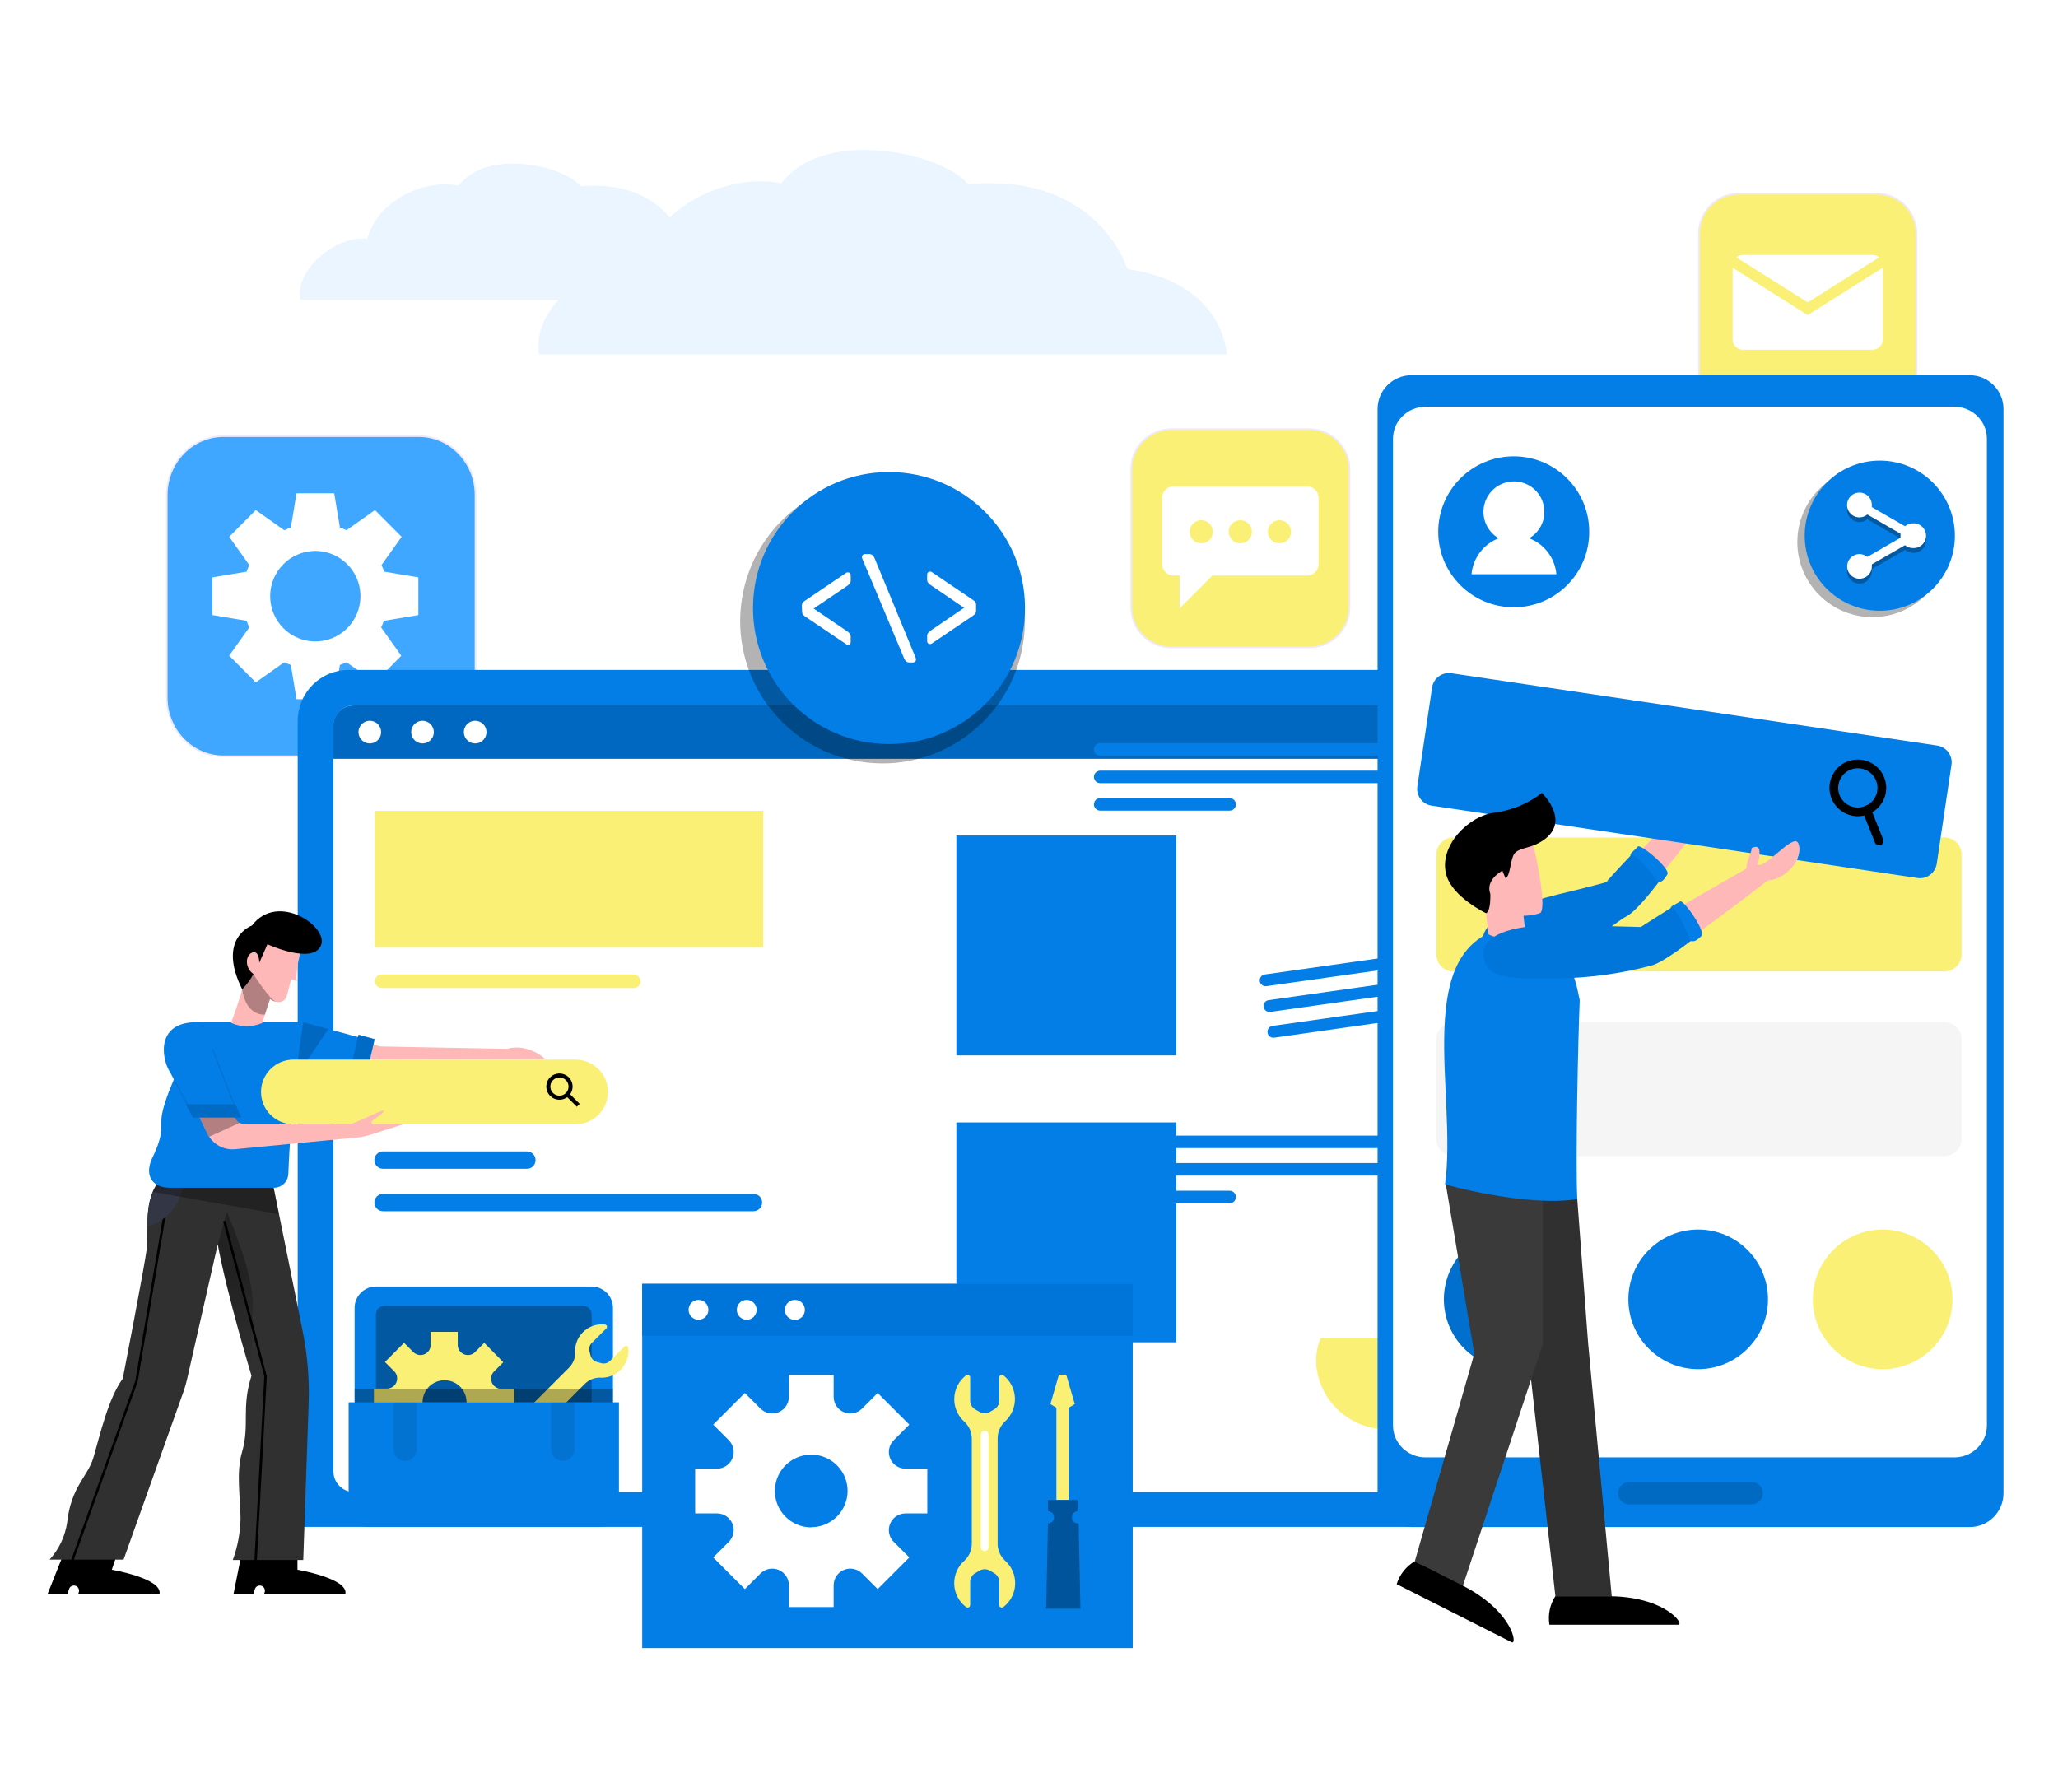 <svg width="302" height="263" viewBox="0 0 302 263" fill="none" xmlns="http://www.w3.org/2000/svg">
<path d="M61.439 64H32.809C28.2 64 24.464 67.874 24.464 72.654V102.344C24.464 107.123 28.2 110.998 32.809 110.998H61.439C66.047 110.998 69.784 107.123 69.784 102.344V72.654C69.784 67.874 66.047 64 61.439 64Z" fill="#3FA7FF"/>
<path d="M61.439 64H32.809C28.2 64 24.464 67.874 24.464 72.654V102.344C24.464 107.123 28.2 110.998 32.809 110.998H61.439C66.047 110.998 69.784 107.123 69.784 102.344V72.654C69.784 67.874 66.047 64 61.439 64Z" stroke="#EEE9FF" stroke-width="0.25" stroke-miterlimit="10"/>
<path d="M61.391 90.267V84.73L56.379 83.893C56.254 83.566 56.129 83.239 55.987 82.921L58.935 78.775L55.026 74.855L50.85 77.811C50.532 77.661 50.206 77.535 49.881 77.418L49.045 72.392H43.516L42.68 77.418C42.351 77.532 42.027 77.663 41.711 77.811L37.535 74.855L33.634 78.775L36.583 82.921C36.432 83.239 36.307 83.566 36.19 83.893L31.178 84.73V90.267L36.19 91.105C36.304 91.435 36.435 91.76 36.583 92.076L33.634 96.222L37.535 100.142L41.711 97.186C42.027 97.334 42.351 97.466 42.68 97.579L43.516 102.605H49.045L49.881 97.579C50.206 97.462 50.532 97.336 50.85 97.186L55.026 100.142L58.885 96.231L55.937 92.085C56.079 91.766 56.204 91.448 56.329 91.113L61.391 90.267ZM46.272 94.137C44.962 94.137 43.681 93.747 42.591 93.017C41.502 92.286 40.653 91.249 40.152 90.034C39.651 88.82 39.52 87.484 39.776 86.195C40.032 84.907 40.664 83.723 41.591 82.795C42.519 81.866 43.7 81.234 44.985 80.979C46.27 80.723 47.603 80.856 48.813 81.36C50.023 81.864 51.057 82.717 51.784 83.81C52.511 84.904 52.898 86.189 52.896 87.503C52.894 89.263 52.195 90.95 50.953 92.194C49.711 93.438 48.028 94.137 46.272 94.137Z" fill="white"/>
<path d="M51.206 98.314H225.658C227.632 98.314 229.527 99.095 230.928 100.487C232.328 101.879 233.121 103.769 233.133 105.744V224.078H43.685V105.744C43.691 104.762 43.89 103.791 44.271 102.886C44.652 101.982 45.208 101.161 45.906 100.471C46.605 99.781 47.432 99.235 48.342 98.865C49.251 98.495 50.224 98.308 51.206 98.314Z" fill="#037EE6"/>
<path d="M227.933 215.931V106.551C227.933 104.873 226.573 103.513 224.895 103.513L51.968 103.513C50.29 103.513 48.93 104.873 48.93 106.551V215.931C48.93 217.608 50.29 218.969 51.968 218.969H224.895C226.573 218.969 227.933 217.608 227.933 215.931Z" fill="white"/>
<path d="M224.884 103.526H51.934C51.535 103.524 51.139 103.602 50.77 103.754C50.4 103.906 50.065 104.13 49.782 104.412C49.5 104.694 49.276 105.03 49.124 105.399C48.972 105.768 48.895 106.164 48.896 106.564V111.365H227.945V106.564C227.946 106.162 227.868 105.765 227.714 105.394C227.561 105.023 227.335 104.687 227.05 104.404C226.765 104.121 226.427 103.898 226.055 103.747C225.683 103.596 225.285 103.521 224.884 103.526Z" fill="#0068C0"/>
<path d="M55.928 107.44C55.928 107.769 55.83 108.09 55.648 108.363C55.465 108.636 55.206 108.849 54.902 108.975C54.599 109.101 54.265 109.133 53.942 109.069C53.62 109.005 53.324 108.847 53.092 108.615C52.859 108.382 52.701 108.086 52.637 107.764C52.573 107.442 52.606 107.108 52.732 106.804C52.857 106.501 53.07 106.241 53.343 106.059C53.617 105.876 53.938 105.779 54.267 105.779C54.485 105.779 54.701 105.822 54.902 105.905C55.104 105.989 55.287 106.111 55.441 106.265C55.595 106.42 55.718 106.603 55.801 106.804C55.885 107.006 55.928 107.222 55.928 107.44Z" fill="white"/>
<path d="M63.665 107.44C63.665 107.769 63.568 108.09 63.385 108.363C63.203 108.636 62.943 108.849 62.639 108.975C62.336 109.101 62.002 109.133 61.68 109.069C61.357 109.005 61.061 108.847 60.829 108.615C60.597 108.382 60.438 108.086 60.374 107.764C60.31 107.442 60.343 107.108 60.469 106.804C60.595 106.501 60.808 106.241 61.081 106.059C61.354 105.876 61.675 105.779 62.004 105.779C62.443 105.782 62.864 105.958 63.175 106.269C63.486 106.58 63.662 107 63.665 107.44Z" fill="white"/>
<path d="M71.391 107.44C71.391 107.769 71.293 108.09 71.111 108.363C70.928 108.636 70.669 108.849 70.365 108.975C70.061 109.101 69.728 109.133 69.405 109.069C69.083 109.005 68.787 108.847 68.555 108.615C68.322 108.382 68.164 108.086 68.1 107.764C68.036 107.442 68.069 107.108 68.195 106.804C68.32 106.501 68.533 106.241 68.806 106.059C69.08 105.876 69.401 105.779 69.729 105.779C69.948 105.779 70.163 105.822 70.365 105.905C70.567 105.989 70.75 106.111 70.904 106.265C71.058 106.42 71.181 106.603 71.264 106.804C71.348 107.006 71.391 107.222 71.391 107.44Z" fill="white"/>
<path d="M110.566 177.749H56.212C55.874 177.749 55.55 177.615 55.311 177.376C55.072 177.137 54.938 176.813 54.938 176.475C54.938 176.137 55.072 175.813 55.311 175.574C55.55 175.335 55.874 175.201 56.212 175.201H110.566C110.904 175.201 111.229 175.335 111.468 175.574C111.707 175.813 111.841 176.137 111.841 176.475C111.841 176.813 111.707 177.137 111.468 177.376C111.229 177.615 110.904 177.749 110.566 177.749Z" fill="#037EE6"/>
<path d="M77.319 171.522H56.212C55.874 171.522 55.55 171.388 55.311 171.149C55.072 170.91 54.938 170.585 54.938 170.248C54.938 169.91 55.072 169.585 55.311 169.346C55.55 169.107 55.874 168.973 56.212 168.973H77.319C77.657 168.973 77.981 169.107 78.22 169.346C78.459 169.585 78.593 169.91 78.593 170.248C78.593 170.585 78.459 170.91 78.22 171.149C77.981 171.388 77.657 171.522 77.319 171.522Z" fill="#037EE6"/>
<path d="M172.612 122.617H140.343V154.886H172.612V122.617Z" fill="#037EE6"/>
<path d="M172.612 164.718H140.343V196.987H172.612V164.718Z" fill="#037EE6"/>
<path d="M16.405 230.362L18.047 225.55H10.313L7 233.886H9.914L10.155 233.133C10.23 232.961 10.367 232.822 10.539 232.746C10.711 232.669 10.905 232.66 11.084 232.719C11.263 232.779 11.412 232.903 11.504 233.067C11.595 233.232 11.622 233.425 11.579 233.608L11.496 233.871H23.416C23.763 231.62 16.405 230.362 16.405 230.362Z" fill="black"/>
<path d="M43.651 230.362V225.55H35.939L34.275 233.886H37.189L37.43 233.133C37.505 232.961 37.642 232.822 37.814 232.746C37.986 232.669 38.181 232.66 38.359 232.719C38.538 232.779 38.688 232.903 38.779 233.067C38.871 233.232 38.897 233.425 38.854 233.608L38.771 233.871H50.691C51.045 231.62 43.651 230.362 43.651 230.362Z" fill="black"/>
<path d="M40.043 173.727L44.419 195.369C45.123 198.865 45.416 202.431 45.292 205.994L44.501 228.932H34.162C34.868 226.999 35.252 224.964 35.299 222.908C35.299 219.843 34.614 216.206 35.51 213.118C36.692 209.074 35.375 206.71 36.903 201.898C36.903 201.898 33.349 190.105 31.956 182.59L27.438 202.463C27.3 203.062 27.129 203.652 26.925 204.232L18.137 228.872H7.279C8.657 227.355 9.554 225.462 9.854 223.435C10.411 218.209 12.866 216.71 13.695 213.954C14.704 210.49 15.871 205.271 18.017 202.312C18.017 202.312 21.263 185.595 21.549 183.177C21.873 180.459 20.871 175.805 23.77 172.831L40.043 173.727Z" fill="#303030"/>
<path d="M32.92 179.194L38.967 201.958L37.498 229.354" stroke="black" stroke-width="0.36" stroke-miterlimit="10"/>
<path d="M24.847 174.14L20.035 202.688L10.63 228.931" stroke="black" stroke-width="0.36" stroke-miterlimit="10"/>
<path opacity="0.3" d="M33.289 177.89L31.956 182.664C33.349 190.195 36.903 201.972 36.903 201.972L37.091 191.543C37.182 186.543 33.289 177.89 33.289 177.89Z" fill="url(#paint0_linear_193_145)"/>
<path d="M23.77 172.891C21.85 174.864 21.647 177.567 21.632 179.955C25.871 178.84 26.835 174.887 27.061 173.057L23.77 172.891Z" fill="#333745"/>
<path opacity="0.3" d="M40.939 178.17L40.043 173.727L23.77 172.891C23.206 173.483 22.752 174.172 22.43 174.924L40.939 178.17Z" fill="black"/>
<path d="M51.407 152.287L55.76 153.567L74.39 153.921C74.39 153.921 77.168 152.919 80.03 155.427L50.661 155.479L51.407 152.287Z" fill="#FFB8B8"/>
<path d="M44.502 150.013L54.788 152.807L53.244 159.411L42.363 157.95L44.502 150.013Z" fill="#037EE6"/>
<path d="M44.502 150.013L43.477 153.793L43.402 158.093L48.191 151.015L44.502 150.013Z" fill="#0068C0"/>
<path d="M52.604 151.843L50.789 159.456L53.282 159.795L54.991 152.491L52.604 151.843Z" fill="#006BC5"/>
<path d="M28.206 150.028H44.502C43.342 157.39 42.61 164.812 42.31 172.258C42.294 172.808 42.064 173.33 41.669 173.713C41.274 174.096 40.744 174.308 40.194 174.306H24.922C22.204 174.306 21.157 172.363 22.385 169.848C24.215 166.083 23.447 165.33 23.77 163.545C24.531 159.419 28.206 153.665 28.206 150.028Z" fill="#037EE6"/>
<path d="M44.11 139.605C44.11 139.605 43.304 142.708 43.553 143.98L42.717 143.702C42.717 143.702 42.257 145.531 42.099 146.126C41.866 147.007 40.796 147.482 39.614 146.586C39.614 146.586 38.861 148.845 38.5 150.117C37.776 150.436 36.994 150.6 36.203 150.6C35.412 150.6 34.63 150.436 33.906 150.117C33.906 150.117 35.224 146.541 35.54 145.185C35.54 145.185 34.373 138.671 36.67 137.497C38.967 136.322 44.11 139.605 44.11 139.605Z" fill="#FFB8B8"/>
<path opacity="0.3" d="M37.189 142.949C37.189 142.949 34.93 141.157 35.54 145.208C36.15 149.26 38.884 148.891 38.884 148.891C39.238 147.769 39.637 146.632 39.637 146.632C39.896 146.818 40.191 146.948 40.503 147.016C39.456 146.601 37.189 142.949 37.189 142.949Z" fill="url(#paint1_linear_193_145)"/>
<path d="M35.54 145.186C31.775 137.655 36.971 135.825 36.971 135.825C40.736 130.87 48.139 135.938 47.129 138.664C46.023 141.676 39.245 138.574 39.245 138.574L38.055 141.277C38.055 141.277 38.055 139.47 37.076 139.771C35.984 140.118 35.879 142.03 37.189 142.942C36.753 143.767 36.198 144.523 35.54 145.186Z" fill="black"/>
<path d="M84.465 164.991H43.048C41.79 164.991 40.583 164.491 39.694 163.601C38.804 162.711 38.304 161.505 38.304 160.247C38.304 158.988 38.804 157.782 39.694 156.892C40.583 156.002 41.79 155.502 43.048 155.502H84.465C85.724 155.502 86.93 156.002 87.82 156.892C88.71 157.782 89.21 158.988 89.21 160.247C89.21 161.505 88.71 162.711 87.82 163.601C86.93 164.491 85.724 164.991 84.465 164.991Z" fill="#FAF076"/>
<path d="M29.026 163.462L30.442 166.391C30.812 167.136 31.4 167.751 32.128 168.155C32.855 168.558 33.688 168.731 34.516 168.65L52.431 166.926C53.122 166.858 53.804 166.714 54.464 166.497L59.193 164.991H54.81C54.746 164.993 54.683 164.973 54.63 164.936C54.578 164.898 54.539 164.845 54.52 164.783C54.501 164.721 54.503 164.655 54.526 164.595C54.548 164.534 54.59 164.483 54.645 164.448C55.398 163.906 56.49 163.146 56.309 163.003C56.128 162.86 53.892 163.989 51.941 164.795C51.609 164.929 51.253 164.998 50.895 164.998H36.037C35.681 165 35.333 164.891 35.041 164.688C34.748 164.484 34.526 164.196 34.403 163.861L32.897 159.697L29.026 163.462Z" fill="#FFB8B8"/>
<path opacity="0.3" d="M34.403 163.854L32.897 159.69L29.034 163.455L30.45 166.384C30.524 166.536 30.61 166.682 30.706 166.821L35.224 164.758C34.852 164.563 34.561 164.243 34.403 163.854Z" fill="url(#paint2_linear_193_145)"/>
<path d="M29.644 150.029L35.043 163.915H28.454C28.454 163.915 25.683 158.644 24.742 156.972C23.8 155.3 22.686 149.57 29.644 150.029Z" fill="#037EE6"/>
<g opacity="0.3">
<path opacity="0.3" d="M34.35 162.349L31.075 153.938L31.24 153.87L34.516 162.282L34.35 162.349Z" fill="black"/>
</g>
<path d="M28.288 164.003H35.405L34.561 162.045H27.257L28.288 164.003Z" fill="#006BC5"/>
<g opacity="0.3">
<path opacity="0.3" d="M27.453 162.197L25.691 158.891L25.849 158.808L27.611 162.114L27.453 162.197Z" fill="black"/>
</g>
<path d="M55.165 188.805H86.82C87.65 188.805 88.445 189.135 89.032 189.722C89.619 190.308 89.949 191.104 89.949 191.934V205.85H52.036V191.877C52.051 191.057 52.388 190.276 52.973 189.701C53.558 189.127 54.345 188.805 55.165 188.805Z" fill="#037EE6"/>
<path opacity="0.3" d="M56.417 191.639H85.568C85.9 191.639 86.219 191.771 86.453 192.005C86.688 192.24 86.82 192.558 86.82 192.89V205.793H55.165V192.89C55.165 192.558 55.297 192.24 55.532 192.005C55.767 191.771 56.085 191.639 56.417 191.639Z" fill="black"/>
<path d="M73.564 207.773H75.476V203.814H73.553C73.259 203.813 72.972 203.726 72.728 203.563C72.484 203.4 72.293 203.168 72.18 202.897C72.067 202.626 72.037 202.327 72.093 202.039C72.149 201.751 72.289 201.485 72.495 201.276L73.86 199.911L71.061 197.066L69.707 198.432C69.499 198.637 69.234 198.777 68.947 198.833C68.66 198.89 68.362 198.86 68.092 198.749C67.821 198.637 67.59 198.448 67.425 198.206C67.261 197.963 67.173 197.678 67.17 197.385V195.451H63.199V197.385C63.196 197.678 63.107 197.963 62.943 198.206C62.779 198.448 62.547 198.637 62.277 198.749C62.006 198.86 61.709 198.89 61.421 198.833C61.134 198.777 60.87 198.637 60.661 198.432L59.296 197.066L56.486 199.877L57.851 201.242C58.057 201.451 58.196 201.715 58.253 202.002C58.309 202.289 58.279 202.587 58.168 202.858C58.056 203.128 57.867 203.36 57.625 203.524C57.382 203.688 57.097 203.777 56.804 203.78H54.87V207.739H56.804C57.097 207.742 57.382 207.831 57.625 207.995C57.867 208.159 58.056 208.391 58.168 208.661C58.279 208.932 58.309 209.229 58.253 209.517C58.196 209.804 58.057 210.068 57.851 210.277L56.486 211.642L59.296 214.452L60.661 213.087C60.87 212.881 61.134 212.742 61.421 212.685C61.709 212.629 62.006 212.658 62.277 212.77C62.547 212.882 62.779 213.071 62.943 213.313C63.107 213.556 63.196 213.841 63.199 214.134V216.068H67.17V214.134C67.173 213.841 67.261 213.556 67.425 213.313C67.59 213.071 67.821 212.882 68.092 212.77C68.362 212.658 68.66 212.629 68.947 212.685C69.234 212.742 69.499 212.881 69.707 213.087L71.061 214.452L73.872 211.642L72.506 210.277C72.311 210.066 72.181 209.804 72.131 209.521C72.082 209.238 72.115 208.947 72.227 208.683C72.338 208.419 72.524 208.192 72.761 208.031C72.999 207.87 73.278 207.78 73.564 207.773ZM65.236 209.014C64.596 209.014 63.971 208.824 63.439 208.468C62.907 208.113 62.493 207.607 62.249 207.016C62.005 206.425 61.941 205.775 62.067 205.148C62.193 204.52 62.502 203.945 62.955 203.493C63.408 203.042 63.984 202.735 64.612 202.611C65.24 202.488 65.89 202.554 66.48 202.8C67.07 203.046 67.574 203.462 67.928 203.995C68.282 204.528 68.469 205.154 68.467 205.794C68.467 206.217 68.383 206.637 68.221 207.028C68.058 207.42 67.82 207.775 67.52 208.075C67.22 208.374 66.863 208.611 66.471 208.772C66.079 208.933 65.659 209.015 65.236 209.014Z" fill="#FAF076"/>
<path d="M76.238 212.677L85.818 203.085C86.116 202.786 86.471 202.552 86.862 202.395C87.254 202.239 87.673 202.164 88.094 202.175C88.64 202.206 89.186 202.121 89.696 201.925C90.206 201.729 90.668 201.426 91.052 201.037C91.476 200.619 91.799 200.109 91.996 199.547C92.193 198.985 92.26 198.386 92.19 197.794C92.18 197.733 92.153 197.677 92.114 197.63C92.074 197.583 92.022 197.547 91.963 197.528C91.905 197.508 91.843 197.504 91.782 197.517C91.722 197.53 91.666 197.559 91.621 197.601L89.505 199.728C89.342 199.885 89.141 199.998 88.922 200.056C88.703 200.114 88.473 200.114 88.253 200.058L87.593 199.876C87.374 199.818 87.174 199.703 87.012 199.543C86.85 199.384 86.733 199.185 86.672 198.966L86.501 198.306C86.448 198.087 86.452 197.857 86.514 197.64C86.576 197.422 86.693 197.225 86.854 197.066L88.981 194.95C89.023 194.904 89.052 194.849 89.065 194.789C89.078 194.728 89.074 194.666 89.055 194.607C89.035 194.549 88.999 194.497 88.953 194.457C88.906 194.417 88.849 194.391 88.788 194.381C88.095 194.296 87.392 194.398 86.752 194.676C86.112 194.954 85.558 195.398 85.147 195.962C84.609 196.686 84.347 197.577 84.407 198.477C84.415 198.901 84.335 199.322 84.172 199.713C84.01 200.105 83.769 200.458 83.463 200.752L73.928 210.287C73.635 210.594 73.281 210.835 72.889 210.996C72.497 211.156 72.076 211.233 71.652 211.221C71.081 211.186 70.508 211.278 69.976 211.49C69.444 211.702 68.965 212.028 68.573 212.447C68.182 212.865 67.888 213.365 67.712 213.91C67.536 214.456 67.483 215.033 67.556 215.601C67.564 215.662 67.589 215.719 67.628 215.767C67.666 215.814 67.717 215.85 67.775 215.87C67.833 215.89 67.895 215.894 67.955 215.88C68.015 215.867 68.07 215.837 68.114 215.795L70.242 213.678C70.402 213.516 70.602 213.4 70.822 213.34C71.041 213.28 71.273 213.279 71.493 213.337L72.153 213.519C72.372 213.576 72.572 213.691 72.732 213.851C72.891 214.011 73.006 214.21 73.063 214.429L73.245 215.089C73.302 215.309 73.301 215.541 73.241 215.76C73.181 215.98 73.065 216.18 72.904 216.341L70.788 218.457C70.746 218.502 70.717 218.558 70.704 218.618C70.691 218.678 70.695 218.741 70.715 218.799C70.734 218.858 70.77 218.909 70.817 218.949C70.864 218.989 70.92 219.016 70.981 219.026C71.548 219.097 72.123 219.042 72.667 218.866C73.21 218.69 73.709 218.397 74.126 218.008C74.544 217.618 74.871 217.142 75.085 216.612C75.298 216.082 75.393 215.512 75.362 214.941C75.339 214.523 75.406 214.105 75.557 213.715C75.708 213.325 75.94 212.971 76.238 212.677Z" fill="#FAF076"/>
<path d="M51.172 205.793H90.825V221.234C90.825 221.991 90.524 222.718 89.989 223.253C89.453 223.789 88.727 224.09 87.969 224.09H54.016C53.259 224.09 52.532 223.789 51.997 223.253C51.461 222.718 51.16 221.991 51.16 221.234V205.793H51.172Z" fill="#037EE6"/>
<g opacity="0.3">
<path opacity="0.3" d="M59.41 214.384C59.189 214.384 58.97 214.34 58.767 214.256C58.563 214.171 58.378 214.047 58.223 213.89C58.067 213.734 57.944 213.548 57.861 213.344C57.778 213.139 57.735 212.921 57.737 212.7V205.793H61.15V212.7C61.151 212.926 61.105 213.15 61.017 213.358C60.929 213.566 60.8 213.754 60.637 213.911C60.475 214.069 60.282 214.191 60.071 214.273C59.86 214.354 59.635 214.392 59.41 214.384Z" fill="black"/>
<path opacity="0.3" d="M82.564 214.384C82.118 214.384 81.689 214.207 81.374 213.891C81.058 213.575 80.88 213.147 80.88 212.7V205.793H84.294V212.7C84.294 212.925 84.249 213.148 84.161 213.355C84.074 213.563 83.946 213.75 83.784 213.907C83.623 214.064 83.432 214.187 83.223 214.269C83.013 214.351 82.789 214.39 82.564 214.384Z" fill="black"/>
</g>
<path opacity="0.3" d="M89.949 203.802H52.036V205.793H89.949V203.802Z" fill="black"/>
<path d="M207.532 110.899H161.45C161.205 110.899 160.971 110.802 160.798 110.629C160.625 110.456 160.528 110.222 160.528 109.977C160.528 109.733 160.625 109.498 160.798 109.326C160.971 109.153 161.205 109.056 161.45 109.056H207.532C207.776 109.056 208.011 109.153 208.184 109.326C208.356 109.498 208.454 109.733 208.454 109.977C208.454 110.222 208.356 110.456 208.184 110.629C208.011 110.802 207.776 110.899 207.532 110.899Z" fill="#037EE6"/>
<path d="M207.532 114.927H161.45C161.205 114.927 160.971 114.83 160.798 114.657C160.625 114.484 160.528 114.25 160.528 114.006C160.531 113.763 160.63 113.532 160.802 113.361C160.975 113.191 161.207 113.095 161.45 113.095H207.532C207.652 113.094 207.772 113.116 207.884 113.161C207.995 113.206 208.097 113.273 208.183 113.358C208.269 113.442 208.337 113.543 208.383 113.655C208.43 113.766 208.454 113.885 208.454 114.006C208.454 114.25 208.356 114.484 208.184 114.657C208.011 114.83 207.776 114.927 207.532 114.927Z" fill="#037EE6"/>
<path d="M180.44 118.966H161.45C161.205 118.966 160.971 118.869 160.798 118.696C160.625 118.523 160.528 118.289 160.528 118.044C160.528 117.8 160.625 117.565 160.798 117.393C160.971 117.22 161.205 117.123 161.45 117.123H180.44C180.685 117.123 180.919 117.22 181.092 117.393C181.265 117.565 181.362 117.8 181.362 118.044C181.362 118.289 181.265 118.523 181.092 118.696C180.919 118.869 180.685 118.966 180.44 118.966Z" fill="#037EE6"/>
<path d="M230.459 117.088C232.162 117.088 233.543 115.707 233.543 114.004C233.543 112.301 232.162 110.921 230.459 110.921C228.756 110.921 227.376 112.301 227.376 114.004C227.376 115.707 228.756 117.088 230.459 117.088Z" fill="#FAF076"/>
<path d="M207.532 168.484H161.45C161.207 168.484 160.975 168.388 160.802 168.218C160.63 168.047 160.531 167.816 160.528 167.573C160.528 167.329 160.625 167.095 160.798 166.922C160.971 166.749 161.205 166.652 161.45 166.652H207.532C207.776 166.652 208.011 166.749 208.184 166.922C208.356 167.095 208.454 167.329 208.454 167.573C208.454 167.694 208.43 167.813 208.383 167.924C208.337 168.036 208.269 168.136 208.183 168.221C208.097 168.306 207.995 168.373 207.884 168.418C207.772 168.463 207.652 168.485 207.532 168.484Z" fill="#037EE6"/>
<path d="M207.532 172.523H161.45C161.205 172.523 160.971 172.426 160.798 172.254C160.625 172.081 160.528 171.846 160.528 171.602C160.531 171.358 160.629 171.126 160.801 170.953C160.974 170.781 161.206 170.683 161.45 170.68H207.532C207.776 170.68 208.011 170.777 208.184 170.95C208.356 171.123 208.454 171.357 208.454 171.602C208.454 171.846 208.356 172.081 208.184 172.254C208.011 172.426 207.776 172.523 207.532 172.523Z" fill="#037EE6"/>
<path d="M180.44 176.585H161.45C161.206 176.583 160.974 176.484 160.801 176.312C160.629 176.14 160.531 175.907 160.528 175.664C160.528 175.419 160.625 175.185 160.798 175.012C160.971 174.839 161.205 174.742 161.45 174.742H180.44C180.685 174.742 180.919 174.839 181.092 175.012C181.265 175.185 181.362 175.419 181.362 175.664C181.362 175.908 181.265 176.143 181.092 176.316C180.919 176.488 180.685 176.585 180.44 176.585Z" fill="#037EE6"/>
<path d="M230.459 174.686C232.162 174.686 233.543 173.306 233.543 171.603C233.543 169.9 232.162 168.519 230.459 168.519C228.756 168.519 227.376 169.9 227.376 171.603C227.376 173.306 228.756 174.686 230.459 174.686Z" fill="#FAF076"/>
<path d="M166.218 188.407H94.239V241.862H166.218V188.407Z" fill="#037EE6"/>
<g opacity="0.3">
<path opacity="0.3" d="M130.171 211.323L132.447 209.047L127.816 204.427L125.54 206.703C125.196 207.048 124.758 207.283 124.28 207.378C123.803 207.474 123.308 207.425 122.858 207.239C122.408 207.052 122.024 206.736 121.754 206.331C121.484 205.926 121.34 205.449 121.341 204.962V201.776H114.787V204.962C114.789 205.449 114.645 205.926 114.375 206.331C114.105 206.736 113.721 207.052 113.271 207.239C112.821 207.425 112.326 207.474 111.849 207.378C111.371 207.283 110.933 207.048 110.589 206.703L108.313 204.427L103.682 209.07L105.958 211.345C106.299 211.69 106.531 212.127 106.624 212.603C106.717 213.078 106.667 213.571 106.481 214.019C106.295 214.466 105.981 214.849 105.578 215.118C105.175 215.387 104.702 215.532 104.217 215.533H101.031V222.098H104.217C104.702 222.099 105.175 222.243 105.578 222.513C105.981 222.782 106.295 223.165 106.481 223.612C106.667 224.06 106.717 224.552 106.624 225.028C106.531 225.503 106.299 225.941 105.958 226.285L103.682 228.561L108.313 233.203L110.589 230.928C110.932 230.583 111.369 230.348 111.846 230.253C112.322 230.157 112.817 230.205 113.266 230.39C113.715 230.575 114.1 230.889 114.37 231.293C114.641 231.696 114.786 232.171 114.787 232.657V235.843H121.341V232.657C121.342 232.171 121.488 231.696 121.758 231.293C122.029 230.889 122.414 230.575 122.863 230.39C123.312 230.205 123.807 230.157 124.283 230.253C124.759 230.348 125.197 230.583 125.54 230.928L127.816 233.203L132.447 228.561L130.171 226.285C129.83 225.941 129.598 225.503 129.505 225.028C129.412 224.552 129.462 224.06 129.648 223.612C129.834 223.165 130.148 222.782 130.551 222.513C130.954 222.243 131.427 222.099 131.912 222.098H135.098V215.533H131.912C131.422 215.536 130.943 215.394 130.535 215.123C130.128 214.852 129.81 214.466 129.623 214.014C129.436 213.562 129.388 213.064 129.486 212.585C129.584 212.105 129.822 211.666 130.171 211.323ZM118.064 224.123C117.009 224.123 115.977 223.81 115.1 223.224C114.222 222.638 113.538 221.804 113.134 220.829C112.73 219.854 112.625 218.781 112.831 217.746C113.036 216.711 113.545 215.76 114.291 215.013C115.037 214.267 115.988 213.759 117.023 213.553C118.058 213.347 119.131 213.453 120.107 213.857C121.082 214.261 121.915 214.945 122.501 215.822C123.088 216.7 123.401 217.731 123.401 218.787C123.402 219.488 123.265 220.183 122.998 220.831C122.73 221.479 122.337 222.068 121.841 222.564C121.345 223.059 120.756 223.452 120.108 223.72C119.46 223.988 118.766 224.125 118.064 224.123Z" fill="url(#paint3_linear_193_145)"/>
<path opacity="0.3" d="M146.499 208.604C146.978 208.171 147.357 207.639 147.608 207.045C147.86 206.45 147.978 205.808 147.955 205.163C147.933 204.518 147.769 203.886 147.476 203.311C147.183 202.736 146.768 202.231 146.26 201.834C146.203 201.792 146.135 201.767 146.064 201.761C145.994 201.755 145.923 201.769 145.859 201.801C145.796 201.832 145.743 201.881 145.705 201.941C145.667 202.001 145.647 202.07 145.646 202.141V205.554C145.648 205.811 145.582 206.063 145.454 206.285C145.326 206.508 145.141 206.691 144.917 206.817L144.246 207.216C144.023 207.339 143.773 207.404 143.518 207.404C143.263 207.404 143.013 207.339 142.79 207.216L142.118 206.817C141.895 206.691 141.71 206.508 141.582 206.285C141.454 206.063 141.388 205.811 141.39 205.554V202.141C141.392 202.07 141.373 202 141.337 201.94C141.301 201.879 141.248 201.83 141.185 201.798C141.122 201.766 141.051 201.752 140.981 201.758C140.911 201.765 140.843 201.791 140.787 201.834C140.271 202.232 139.849 202.74 139.551 203.32C139.253 203.9 139.087 204.539 139.064 205.191C139.041 205.843 139.162 206.492 139.419 207.092C139.675 207.691 140.061 208.227 140.548 208.661C140.896 208.989 141.171 209.386 141.355 209.827C141.539 210.268 141.629 210.743 141.618 211.221V226.456C141.629 226.934 141.539 227.409 141.355 227.85C141.171 228.291 140.896 228.688 140.548 229.016C140.057 229.448 139.668 229.983 139.41 230.583C139.151 231.183 139.028 231.833 139.051 232.486C139.074 233.14 139.241 233.78 139.542 234.36C139.842 234.941 140.267 235.447 140.787 235.843C140.843 235.886 140.909 235.912 140.978 235.918C141.048 235.925 141.117 235.913 141.18 235.882C141.243 235.851 141.295 235.804 141.333 235.745C141.37 235.685 141.39 235.617 141.39 235.548V232.134C141.389 231.878 141.455 231.626 141.583 231.404C141.711 231.182 141.896 230.998 142.118 230.871L142.79 230.484C143.011 230.355 143.262 230.287 143.518 230.287C143.774 230.287 144.025 230.355 144.246 230.484L144.917 230.871C145.14 230.998 145.325 231.182 145.453 231.404C145.58 231.626 145.647 231.878 145.646 232.134V235.548C145.649 235.617 145.671 235.685 145.709 235.744C145.748 235.802 145.801 235.849 145.864 235.879C145.927 235.91 145.997 235.922 146.067 235.916C146.137 235.91 146.204 235.885 146.26 235.843C146.778 235.446 147.202 234.939 147.501 234.359C147.8 233.778 147.967 233.139 147.99 232.486C148.012 231.834 147.891 231.184 147.633 230.584C147.375 229.984 146.988 229.449 146.499 229.016C146.154 228.693 145.879 228.302 145.693 227.867C145.507 227.432 145.413 226.963 145.418 226.49V211.13C145.413 210.657 145.507 210.188 145.693 209.753C145.879 209.318 146.154 208.927 146.499 208.604Z" fill="url(#paint4_linear_193_145)"/>
<path opacity="0.3" d="M157.195 223.566C156.96 223.56 156.737 223.463 156.574 223.295C156.41 223.127 156.318 222.902 156.318 222.667C156.321 222.439 156.408 222.22 156.564 222.054C156.72 221.887 156.933 221.785 157.16 221.768V220.13H155.886V206.59L156.762 206.066L155.511 201.754H154.441L153.189 206.066L154.066 206.59V220.13H152.791V221.768C153.019 221.785 153.231 221.887 153.387 222.054C153.543 222.22 153.631 222.439 153.633 222.667C153.633 222.902 153.542 223.127 153.378 223.295C153.214 223.463 152.992 223.56 152.757 223.566L152.495 236.082H157.525L157.195 223.566Z" fill="url(#paint5_linear_193_145)"/>
</g>
<path d="M166.218 188.407H94.239V196.031H166.218V188.407Z" fill="#0075D9"/>
<path d="M132.89 222.097H136.076V215.532H132.89C132.404 215.534 131.929 215.392 131.524 215.122C131.119 214.853 130.804 214.469 130.619 214.02C130.433 213.571 130.385 213.076 130.482 212.6C130.579 212.123 130.815 211.686 131.161 211.345L133.437 209.069L128.794 204.427L126.519 206.703C126.176 207.049 125.739 207.286 125.261 207.382C124.784 207.478 124.288 207.43 123.838 207.243C123.389 207.056 123.005 206.739 122.736 206.333C122.468 205.926 122.327 205.449 122.331 204.962V201.776H115.766V204.962C115.771 205.449 115.629 205.926 115.361 206.333C115.092 206.739 114.709 207.056 114.259 207.243C113.809 207.43 113.314 207.478 112.836 207.382C112.359 207.286 111.921 207.049 111.579 206.703L109.303 204.427L104.661 209.069L106.937 211.345C107.283 211.687 107.52 212.125 107.616 212.603C107.712 213.08 107.664 213.575 107.477 214.025C107.29 214.475 106.973 214.859 106.566 215.127C106.16 215.396 105.683 215.537 105.196 215.532H102.01V222.097H105.196C105.683 222.093 106.16 222.234 106.566 222.503C106.973 222.771 107.29 223.155 107.477 223.605C107.664 224.054 107.712 224.55 107.616 225.027C107.52 225.505 107.283 225.942 106.937 226.285L104.661 228.56L109.303 233.203L111.579 230.927C111.92 230.581 112.357 230.345 112.834 230.248C113.31 230.152 113.804 230.199 114.254 230.385C114.703 230.57 115.087 230.885 115.356 231.29C115.626 231.695 115.768 232.17 115.766 232.657V235.842H122.331V232.657C122.329 232.17 122.472 231.695 122.741 231.29C123.011 230.885 123.394 230.57 123.844 230.385C124.293 230.199 124.787 230.152 125.264 230.248C125.74 230.345 126.177 230.581 126.519 230.927L128.794 233.203L133.437 228.56L131.161 226.285C130.815 225.943 130.579 225.506 130.482 225.03C130.385 224.554 130.433 224.059 130.619 223.61C130.804 223.161 131.119 222.777 131.524 222.507C131.929 222.238 132.404 222.095 132.89 222.097ZM119.043 224.146C117.988 224.146 116.956 223.833 116.078 223.246C115.201 222.66 114.517 221.826 114.113 220.851C113.709 219.876 113.603 218.803 113.809 217.768C114.015 216.733 114.523 215.782 115.27 215.036C116.016 214.289 116.967 213.781 118.002 213.575C119.037 213.369 120.11 213.475 121.085 213.879C122.06 214.283 122.894 214.967 123.48 215.844C124.067 216.722 124.379 217.754 124.379 218.809C124.373 220.22 123.809 221.572 122.808 222.568C121.808 223.564 120.454 224.123 119.043 224.123V224.146Z" fill="white"/>
<path d="M146.397 226.445V211.13C146.392 210.657 146.486 210.188 146.672 209.753C146.858 209.318 147.132 208.927 147.477 208.604C147.956 208.171 148.335 207.639 148.587 207.045C148.838 206.45 148.957 205.808 148.934 205.163C148.911 204.518 148.748 203.886 148.455 203.311C148.162 202.736 147.747 202.231 147.239 201.834C147.182 201.791 147.115 201.765 147.045 201.758C146.974 201.752 146.903 201.766 146.84 201.798C146.777 201.83 146.725 201.879 146.688 201.94C146.652 202 146.634 202.07 146.635 202.141V205.554C146.634 205.813 146.565 206.067 146.436 206.29C146.306 206.514 146.12 206.7 145.896 206.829L145.236 207.216C145.011 207.339 144.759 207.404 144.502 207.404C144.245 207.404 143.993 207.339 143.768 207.216L143.097 206.829C142.876 206.697 142.693 206.511 142.565 206.287C142.437 206.064 142.37 205.812 142.369 205.554V202.141C142.37 202.07 142.352 202 142.316 201.94C142.279 201.879 142.227 201.83 142.164 201.798C142.101 201.766 142.03 201.752 141.959 201.758C141.889 201.765 141.822 201.791 141.766 201.834C141.246 202.231 140.822 202.738 140.523 203.319C140.224 203.9 140.057 204.54 140.035 205.193C140.014 205.846 140.137 206.496 140.397 207.096C140.657 207.696 141.046 208.23 141.538 208.661C141.886 208.989 142.16 209.386 142.345 209.827C142.529 210.268 142.618 210.743 142.608 211.221V226.456C142.618 226.934 142.529 227.409 142.345 227.85C142.16 228.291 141.886 228.688 141.538 229.016C141.045 229.446 140.653 229.98 140.392 230.58C140.131 231.18 140.007 231.83 140.029 232.484C140.05 233.138 140.218 233.779 140.518 234.36C140.819 234.941 141.245 235.448 141.766 235.843C141.821 235.886 141.887 235.912 141.957 235.918C142.026 235.925 142.096 235.913 142.159 235.882C142.221 235.851 142.274 235.804 142.311 235.745C142.348 235.685 142.368 235.617 142.369 235.548V232.134C142.369 231.878 142.437 231.627 142.565 231.406C142.693 231.184 142.876 231 143.097 230.871L143.768 230.484C143.991 230.355 144.244 230.288 144.502 230.288C144.76 230.288 145.013 230.355 145.236 230.484L145.896 230.871C146.12 230.998 146.306 231.181 146.436 231.403C146.566 231.625 146.635 231.877 146.635 232.134V235.548C146.636 235.617 146.656 235.685 146.693 235.745C146.73 235.804 146.783 235.851 146.846 235.882C146.908 235.913 146.978 235.925 147.048 235.918C147.117 235.912 147.183 235.886 147.239 235.843C147.757 235.446 148.18 234.939 148.479 234.359C148.778 233.778 148.945 233.139 148.968 232.486C148.991 231.834 148.869 231.184 148.611 230.584C148.354 229.984 147.966 229.449 147.477 229.016C147.126 228.688 146.849 228.289 146.662 227.846C146.476 227.403 146.385 226.926 146.397 226.445Z" fill="#FAF076"/>
<path d="M156.466 201.753H155.385L154.145 206.054L155.021 206.589V220.129H156.83V206.589L157.718 206.054L156.466 201.753Z" fill="#FAF076"/>
<path d="M157.297 222.667C157.299 222.439 157.387 222.22 157.543 222.054C157.699 221.887 157.911 221.785 158.139 221.768V220.13H153.781V221.768C154.019 221.768 154.248 221.863 154.417 222.032C154.585 222.2 154.68 222.429 154.68 222.667C154.68 222.906 154.585 223.134 154.417 223.303C154.248 223.471 154.019 223.566 153.781 223.566L153.519 236.082H158.549L158.287 223.566C158.161 223.579 158.035 223.565 157.915 223.526C157.795 223.486 157.685 223.422 157.591 223.337C157.498 223.253 157.424 223.149 157.373 223.034C157.322 222.918 157.296 222.793 157.297 222.667Z" fill="#00549B"/>
<path d="M144.496 227.618C144.345 227.618 144.201 227.558 144.094 227.451C143.987 227.345 143.927 227.2 143.927 227.049V210.539C143.927 210.388 143.987 210.244 144.094 210.137C144.201 210.03 144.345 209.97 144.496 209.97C144.647 209.97 144.792 210.03 144.898 210.137C145.005 210.244 145.065 210.388 145.065 210.539V227.049C145.065 227.2 145.005 227.345 144.898 227.451C144.792 227.558 144.647 227.618 144.496 227.618Z" fill="white"/>
<path d="M102.499 193.675C103.304 193.675 103.956 193.023 103.956 192.219C103.956 191.414 103.304 190.762 102.499 190.762C101.695 190.762 101.043 191.414 101.043 192.219C101.043 193.023 101.695 193.675 102.499 193.675Z" fill="white"/>
<path d="M109.576 193.675C110.381 193.675 111.033 193.023 111.033 192.219C111.033 191.414 110.381 190.762 109.576 190.762C108.772 190.762 108.12 191.414 108.12 192.219C108.12 193.023 108.772 193.675 109.576 193.675Z" fill="white"/>
<path d="M118.11 192.219C118.112 192.509 118.028 192.794 117.868 193.037C117.708 193.28 117.48 193.47 117.212 193.583C116.944 193.696 116.648 193.726 116.363 193.671C116.077 193.616 115.815 193.477 115.608 193.272C115.402 193.067 115.261 192.806 115.203 192.521C115.146 192.236 115.174 191.94 115.285 191.671C115.396 191.402 115.584 191.172 115.826 191.01C116.067 190.849 116.351 190.762 116.642 190.762C116.834 190.761 117.025 190.797 117.203 190.87C117.381 190.942 117.543 191.049 117.679 191.185C117.816 191.32 117.924 191.481 117.998 191.659C118.072 191.836 118.11 192.026 118.11 192.219Z" fill="white"/>
<path d="M193.161 200.478C193.432 202.992 194.61 205.32 196.474 207.027C198.338 208.734 200.761 209.703 203.288 209.752C204.475 209.776 205.653 209.546 206.743 209.077C207.833 208.607 208.81 207.91 209.608 207.031C210.406 206.152 211.006 205.113 211.368 203.982C211.731 202.852 211.846 201.657 211.708 200.478C211.568 199.018 211.106 197.608 210.354 196.348H193.81C193.262 197.652 193.04 199.069 193.161 200.478Z" fill="#FAF076"/>
<path opacity="0.3" d="M150.131 94.467C151.968 83.077 144.223 72.354 132.833 70.517C121.442 68.681 110.72 76.425 108.883 87.816C107.046 99.206 114.791 109.929 126.181 111.766C137.572 113.602 148.295 105.857 150.131 94.467Z" fill="black"/>
<path d="M130.455 109.192C141.478 109.192 150.413 100.257 150.413 89.234C150.413 78.212 141.478 69.277 130.455 69.277C119.433 69.277 110.498 78.212 110.498 89.234C110.498 100.257 119.433 109.192 130.455 109.192Z" fill="#037EE6"/>
<path d="M117.666 88.869C117.663 88.714 117.711 88.562 117.803 88.437C117.913 88.302 118.048 88.19 118.201 88.107L124.254 84.011H124.368H124.459C124.51 84.009 124.56 84.018 124.607 84.037C124.654 84.056 124.697 84.085 124.732 84.121C124.768 84.158 124.795 84.201 124.813 84.249C124.83 84.296 124.838 84.347 124.835 84.398V85.217C124.839 85.306 124.824 85.395 124.79 85.477C124.757 85.56 124.706 85.634 124.641 85.695C124.529 85.824 124.399 85.935 124.254 86.025L119.407 89.313L124.254 92.602C124.399 92.692 124.529 92.803 124.641 92.931C124.704 92.994 124.754 93.068 124.787 93.15C124.821 93.233 124.837 93.321 124.835 93.409V94.229C124.837 94.333 124.8 94.434 124.732 94.513C124.657 94.58 124.56 94.616 124.459 94.615H124.402C124.365 94.626 124.326 94.626 124.288 94.615L118.235 90.531C118.084 90.44 117.949 90.325 117.837 90.189C117.743 90.065 117.695 89.912 117.7 89.757L117.666 88.869Z" fill="white"/>
<path d="M134.415 96.653C134.429 96.71 134.429 96.768 134.415 96.824C134.412 96.932 134.367 97.034 134.29 97.109C134.253 97.147 134.209 97.176 134.16 97.196C134.111 97.215 134.058 97.225 134.006 97.222H133.505C133.404 97.231 133.303 97.219 133.208 97.188C133.112 97.157 133.023 97.106 132.947 97.04C132.844 96.934 132.759 96.811 132.697 96.676L126.496 81.885C126.482 81.828 126.482 81.77 126.496 81.714C126.499 81.606 126.544 81.504 126.621 81.429C126.658 81.391 126.702 81.362 126.751 81.342C126.8 81.323 126.853 81.313 126.905 81.316H127.509C127.702 81.301 127.894 81.362 128.043 81.486C128.161 81.59 128.254 81.718 128.316 81.862L134.415 96.653Z" fill="white"/>
<path d="M143.233 89.643C143.238 89.799 143.19 89.951 143.097 90.076C142.979 90.206 142.845 90.321 142.698 90.417L136.645 94.502C136.604 94.513 136.561 94.513 136.52 94.502H136.44C136.39 94.504 136.34 94.497 136.293 94.479C136.246 94.462 136.203 94.434 136.167 94.4C136.129 94.363 136.1 94.318 136.08 94.269C136.06 94.22 136.051 94.168 136.054 94.115V93.296C136.054 93.118 136.124 92.946 136.247 92.818C136.363 92.689 136.497 92.578 136.645 92.488L141.481 89.2L136.645 85.911C136.497 85.822 136.363 85.71 136.247 85.581C136.184 85.519 136.134 85.445 136.101 85.362C136.067 85.28 136.051 85.192 136.054 85.103V84.284C136.054 84.181 136.094 84.083 136.167 84.011C136.239 83.938 136.338 83.897 136.44 83.897H136.52C136.562 83.891 136.604 83.891 136.645 83.897L142.698 87.993C142.847 88.083 142.981 88.194 143.097 88.323C143.189 88.449 143.237 88.601 143.233 88.756V89.643Z" fill="white"/>
<path d="M229.083 138.604L185.845 144.725C185.732 144.741 185.617 144.735 185.507 144.706C185.397 144.678 185.293 144.628 185.202 144.559C185.111 144.49 185.035 144.404 184.977 144.306C184.919 144.207 184.882 144.099 184.867 143.986C184.85 143.873 184.857 143.758 184.885 143.647C184.914 143.537 184.964 143.433 185.033 143.343C185.102 143.252 185.188 143.175 185.286 143.118C185.384 143.06 185.493 143.022 185.606 143.007L228.787 136.886C228.9 136.87 229.014 136.876 229.125 136.905C229.235 136.933 229.339 136.983 229.43 137.052C229.521 137.121 229.597 137.207 229.655 137.305C229.712 137.403 229.75 137.512 229.765 137.625C229.796 137.844 229.743 138.067 229.616 138.249C229.49 138.43 229.299 138.557 229.083 138.604Z" fill="#037EE6"/>
<path d="M229.583 142.382L186.403 148.504C186.174 148.53 185.944 148.466 185.761 148.326C185.579 148.186 185.458 147.981 185.424 147.753C185.408 147.64 185.414 147.525 185.443 147.415C185.471 147.304 185.522 147.201 185.59 147.11C185.659 147.019 185.745 146.942 185.843 146.885C185.942 146.827 186.051 146.79 186.164 146.774L229.401 140.653C229.628 140.627 229.856 140.689 230.039 140.826C230.221 140.964 230.343 141.167 230.38 141.393C230.395 141.51 230.387 141.63 230.355 141.745C230.323 141.859 230.268 141.966 230.194 142.058C230.119 142.151 230.027 142.228 229.922 142.283C229.817 142.339 229.702 142.373 229.583 142.382Z" fill="#037EE6"/>
<path d="M204.733 149.756L186.983 152.282C186.87 152.298 186.755 152.292 186.645 152.263C186.534 152.235 186.431 152.184 186.34 152.116C186.249 152.047 186.172 151.961 186.115 151.863C186.057 151.764 186.02 151.655 186.004 151.542C185.972 151.313 186.031 151.08 186.17 150.895C186.308 150.709 186.515 150.586 186.744 150.553L204.54 148.038C204.652 148.022 204.767 148.028 204.878 148.057C204.988 148.085 205.092 148.135 205.183 148.204C205.274 148.273 205.35 148.359 205.408 148.457C205.465 148.556 205.503 148.665 205.518 148.778C205.534 148.894 205.526 149.012 205.495 149.125C205.463 149.238 205.409 149.344 205.336 149.435C205.262 149.527 205.171 149.603 205.067 149.658C204.964 149.713 204.85 149.746 204.733 149.756Z" fill="#037EE6"/>
<path d="M83.251 158.304C83.48 158.533 83.635 158.824 83.698 159.14C83.761 159.457 83.729 159.785 83.606 160.084C83.482 160.382 83.273 160.637 83.004 160.817C82.736 160.996 82.42 161.092 82.097 161.092C81.774 161.092 81.458 160.996 81.19 160.817C80.921 160.637 80.712 160.382 80.588 160.084C80.465 159.785 80.433 159.457 80.496 159.14C80.558 158.824 80.714 158.533 80.942 158.304C81.25 158 81.665 157.829 82.097 157.829C82.529 157.829 82.944 158 83.251 158.304Z" stroke="black" stroke-width="0.594" stroke-miterlimit="10"/>
<path d="M83.252 160.605L84.856 162.209" stroke="black" stroke-width="0.594" stroke-miterlimit="10"/>
<path d="M192.135 62.981H171.901C168.643 62.981 166.002 65.622 166.002 68.88V89.114C166.002 92.372 168.643 95.013 171.901 95.013H192.135C195.393 95.013 198.034 92.372 198.034 89.114V68.88C198.034 65.622 195.393 62.981 192.135 62.981Z" fill="#FAF076"/>
<path d="M192.135 62.981H171.901C168.643 62.981 166.002 65.622 166.002 68.88V89.114C166.002 92.372 168.643 95.013 171.901 95.013H192.135C195.393 95.013 198.034 92.372 198.034 89.114V68.88C198.034 65.622 195.393 62.981 192.135 62.981Z" stroke="#EEE9FF" stroke-width="0.25" stroke-miterlimit="10"/>
<path d="M191.822 71.382H172.203C171.758 71.382 171.332 71.559 171.017 71.873C170.703 72.188 170.527 72.614 170.527 73.058V82.79C170.527 83.234 170.703 83.66 171.017 83.975C171.332 84.289 171.758 84.466 172.203 84.466H173.107V89.281L177.923 84.466H191.822C192.266 84.466 192.692 84.289 193.007 83.975C193.321 83.66 193.498 83.234 193.498 82.79V73.058C193.498 72.614 193.321 72.188 193.007 71.873C192.692 71.559 192.266 71.382 191.822 71.382ZM176.269 79.74C175.934 79.737 175.607 79.636 175.329 79.448C175.051 79.26 174.835 78.994 174.708 78.683C174.581 78.373 174.549 78.032 174.616 77.703C174.683 77.374 174.846 77.073 175.084 76.837C175.322 76.6 175.624 76.439 175.953 76.375C176.282 76.31 176.623 76.344 176.933 76.473C177.243 76.602 177.507 76.82 177.693 77.099C177.879 77.378 177.979 77.706 177.979 78.041C177.979 78.265 177.934 78.487 177.848 78.694C177.762 78.9 177.636 79.088 177.477 79.246C177.319 79.404 177.13 79.529 176.923 79.613C176.715 79.698 176.493 79.741 176.269 79.74ZM182.012 79.74C181.676 79.74 181.348 79.64 181.069 79.453C180.789 79.267 180.572 79.001 180.443 78.691C180.315 78.381 180.281 78.039 180.346 77.71C180.412 77.38 180.574 77.078 180.811 76.84C181.049 76.603 181.351 76.441 181.681 76.376C182.01 76.31 182.352 76.344 182.662 76.472C182.972 76.601 183.238 76.819 183.424 77.098C183.611 77.377 183.71 77.705 183.71 78.041C183.71 78.264 183.666 78.485 183.581 78.691C183.496 78.897 183.371 79.084 183.213 79.242C183.055 79.4 182.868 79.525 182.662 79.61C182.456 79.695 182.235 79.74 182.012 79.74ZM187.755 79.74C187.419 79.74 187.091 79.64 186.811 79.453C186.532 79.267 186.314 79.001 186.186 78.691C186.057 78.381 186.024 78.039 186.089 77.71C186.155 77.38 186.316 77.078 186.554 76.84C186.791 76.603 187.094 76.441 187.424 76.376C187.753 76.31 188.094 76.344 188.405 76.472C188.715 76.601 188.98 76.819 189.167 77.098C189.353 77.377 189.453 77.705 189.453 78.041C189.45 78.491 189.27 78.921 188.952 79.239C188.635 79.557 188.204 79.737 187.755 79.74Z" fill="white"/>
<g filter="url(#filter0_d_193_145)">
<path d="M79.11 51H180C180 51 179.705 40.492 165.425 38.487C165.425 38.487 161.216 24.259 142.096 26.042C138.308 21.438 120.956 17.553 114.685 25.89C106.661 24.314 96.322 29.347 94.134 37.685C88.439 36.496 77.805 43.547 79.11 51Z" fill="#EAF5FF"/>
</g>
<g filter="url(#filter1_d_193_145)">
<path d="M44.072 43H110C110 43 109.804 35.965 100.474 34.671C100.474 34.671 97.672 25.203 85.231 26.342C82.752 23.289 71.418 20.715 67.314 26.244C62.074 25.203 55.322 28.551 53.893 34.094C50.166 33.335 43.218 38.034 44.072 43Z" fill="#EAF5FF"/>
</g>
<path d="M275.364 28.411H255.186C251.941 28.411 249.309 31.042 249.309 34.288V54.465C249.309 57.711 251.941 60.342 255.186 60.342H275.364C278.61 60.342 281.241 57.711 281.241 54.465V34.288C281.241 31.042 278.61 28.411 275.364 28.411Z" fill="#FAF076"/>
<path d="M275.364 28.411H255.186C251.941 28.411 249.309 31.042 249.309 34.288V54.465C249.309 57.711 251.941 60.342 255.186 60.342H275.364C278.61 60.342 281.241 57.711 281.241 54.465V34.288C281.241 31.042 278.61 28.411 275.364 28.411Z" stroke="#EEE9FF" stroke-width="0.25" stroke-miterlimit="10"/>
<path d="M275.755 37.762C275.489 37.538 275.153 37.416 274.806 37.416H255.745C255.398 37.416 255.061 37.538 254.795 37.762L265.275 44.376L275.755 37.762Z" fill="white"/>
<path d="M266.113 45.706L265.275 46.242L264.437 45.706L254.248 39.281V49.828C254.248 50.225 254.406 50.606 254.686 50.887C254.967 51.168 255.348 51.325 255.745 51.325H274.806C275.203 51.325 275.583 51.168 275.864 50.887C276.145 50.606 276.303 50.225 276.303 49.828V39.281L266.113 45.706Z" fill="white"/>
<path d="M289.039 55.068H207.11C204.371 55.068 202.15 57.289 202.15 60.029V219.139C202.15 221.879 204.371 224.1 207.11 224.1H289.039C291.779 224.1 294 221.879 294 219.139V60.029C294 57.289 291.779 55.068 289.039 55.068Z" fill="#037EE6"/>
<path d="M286.775 59.693H209.205C206.56 59.693 204.416 61.789 204.416 64.373V209.196C204.416 211.781 206.56 213.876 209.205 213.876H286.775C289.419 213.876 291.563 211.781 291.563 209.196V64.373C291.563 61.789 289.419 59.693 286.775 59.693Z" fill="white"/>
<path d="M257.074 220.771H239.064C238.851 220.771 238.641 220.729 238.444 220.648C238.248 220.566 238.069 220.447 237.919 220.297C237.768 220.146 237.649 219.968 237.567 219.771C237.486 219.575 237.444 219.364 237.444 219.151C237.44 218.936 237.478 218.721 237.558 218.521C237.637 218.32 237.756 218.138 237.907 217.984C238.057 217.83 238.238 217.707 238.436 217.624C238.635 217.54 238.849 217.498 239.064 217.498H257.074C257.288 217.498 257.5 217.54 257.697 217.622C257.894 217.704 258.073 217.824 258.224 217.976C258.375 218.128 258.494 218.308 258.574 218.505C258.655 218.703 258.696 218.915 258.695 219.129C258.697 219.343 258.658 219.556 258.578 219.756C258.498 219.955 258.379 220.136 258.228 220.289C258.077 220.442 257.898 220.563 257.7 220.646C257.502 220.729 257.289 220.771 257.074 220.771Z" fill="#0069C1"/>
<path d="M285.352 122.909H213.278C211.901 122.909 210.786 124.024 210.786 125.4V140.07C210.786 141.446 211.901 142.561 213.278 142.561H285.352C286.728 142.561 287.844 141.446 287.844 140.07V125.4C287.844 124.024 286.728 122.909 285.352 122.909Z" fill="#FAF076"/>
<path d="M285.352 150.003H213.278C211.901 150.003 210.786 151.118 210.786 152.494V167.164C210.786 168.54 211.901 169.656 213.278 169.656H285.352C286.728 169.656 287.844 168.54 287.844 167.164V152.494C287.844 151.118 286.728 150.003 285.352 150.003Z" fill="#F5F5F5"/>
<path d="M222.126 200.928C227.785 200.928 232.372 196.341 232.372 190.683C232.372 185.024 227.785 180.438 222.126 180.438C216.468 180.438 211.881 185.024 211.881 190.683C211.881 196.341 216.468 200.928 222.126 200.928Z" fill="#006FCD"/>
<path d="M249.198 200.928C254.856 200.928 259.443 196.341 259.443 190.683C259.443 185.024 254.856 180.438 249.198 180.438C243.539 180.438 238.952 185.024 238.952 190.683C238.952 196.341 243.539 200.928 249.198 200.928Z" fill="#037EE6"/>
<path d="M276.269 200.928C281.927 200.928 286.514 196.341 286.514 190.683C286.514 185.024 281.927 180.438 276.269 180.438C270.611 180.438 266.024 185.024 266.024 190.683C266.024 196.341 270.611 200.928 276.269 200.928Z" fill="#FAF076"/>
<path d="M251.935 117.88C254.572 117.042 256.248 113.311 254.818 111.478C253.7 110.127 250.974 116.752 249.812 116.026C249.916 115.6 249.916 115.155 249.812 114.73C249.678 113.903 249.388 113.143 248.46 113.959C248.628 115.076 248.181 115.657 248.46 117.087L235.936 129.589C231.052 130.833 226.241 132.343 221.523 134.114C218.283 135.287 217.467 139.287 220.987 139.857C226.573 140.382 236.405 135.299 238.338 134.271C240.271 133.243 251.98 117.847 251.98 117.847" fill="#FFB8B8"/>
<path d="M254.818 111.479C254.884 112.589 254.595 113.691 253.992 114.625C253.389 115.559 252.504 116.277 251.466 116.674C251.466 116.674 239.746 132.115 237.813 133.098C235.88 134.081 226.014 139.176 220.473 138.684C219.801 138.608 219.177 138.3 218.708 137.813C218.775 138.368 219.036 138.882 219.445 139.264C219.853 139.646 220.383 139.872 220.942 139.902C226.528 140.427 236.36 135.344 238.293 134.316C240.226 133.288 251.935 117.892 251.935 117.892C254.572 117.043 256.248 113.311 254.818 111.479Z" fill="#FFB8B8"/>
<path d="M217.635 138.249C217.289 136.551 219.076 133.568 228.517 131.289C237.958 129.009 235.779 129.345 235.779 129.345C235.779 129.345 239.578 125.155 240.103 124.764C240.628 124.373 244.762 126.998 244.025 128.63C243.198 129.747 240.271 133.668 238.628 134.506C236.986 135.344 234.919 137.858 229.456 139.188C223.992 140.517 218.596 142.808 217.635 138.249Z" fill="#0076DA"/>
<path d="M239.522 125.043C239.522 125.043 240.192 124.429 240.338 124.239C240.706 123.758 245.276 127.591 244.662 128.339C244.662 128.339 244.192 129.199 243.779 129.356L243.365 129.501C243.365 129.501 240.014 124.853 239.276 125.568C239.187 125.479 239.321 125.222 239.522 125.043Z" fill="#037EE6"/>
<path d="M284.27 109.413L212.982 98.797C211.621 98.594 210.353 99.533 210.15 100.894L207.99 115.404C207.787 116.765 208.726 118.032 210.087 118.235L281.376 128.851C282.737 129.054 284.004 128.115 284.207 126.754L286.368 112.244C286.57 110.883 285.631 109.615 284.27 109.413Z" fill="#037EE6"/>
<path d="M231.455 175.979L233.042 197.073L236.517 234.301H228.249L220.752 167.544L231.455 175.979Z" fill="#303030"/>
<path d="M212.104 173.432L216.35 198.649L207.613 229.128L214.585 232.982L226.394 197.252V169.432L212.104 173.432Z" fill="#3A3A3A"/>
<path d="M221.3 136.037C206.876 138.807 213.914 160.527 212.049 173.811C212.049 173.811 223.802 177.163 231.456 175.979C231.176 169.845 231.59 152.181 231.813 146.762C230.841 142.036 230.383 139.69 221.3 136.037Z" fill="#037EE6"/>
<path d="M223.087 130.16L217.691 130.775L218.406 137.098C219.445 137.735 224.059 138.718 223.802 136.484L223.087 130.16Z" fill="#FFB8B8"/>
<path d="M218.696 131.187C218.92 131.854 219.285 132.464 219.767 132.975C220.25 133.486 220.837 133.887 221.49 134.148C222.963 134.519 224.51 134.472 225.959 134.014C227.076 133.59 225.422 125.635 225.087 124.406C224.752 123.177 221.624 121.49 217.076 122.395C212.529 123.3 213.244 129.366 214.842 130.417C216.013 131.074 217.362 131.343 218.696 131.187Z" fill="#FFB8B8"/>
<path d="M259.398 129.165C262.158 129.042 264.75 125.88 263.867 123.735C263.186 122.16 258.784 127.836 257.857 126.83C258.063 126.441 258.174 126.008 258.18 125.567C258.259 124.741 258.18 123.925 257.063 124.45C256.929 125.567 256.359 126.026 256.27 127.478L240.919 136.282C234.772 136.023 228.616 136.138 222.484 136.628C219.054 136.919 217.233 140.561 220.473 142.036C225.69 143.98 239.846 141.913 241.969 141.466C244.092 141.019 259.409 129.176 259.409 129.176" fill="#FFB8B8"/>
<path d="M263.845 123.736C263.616 124.826 263.047 125.814 262.22 126.559C261.392 127.304 260.35 127.767 259.242 127.881C259.242 127.881 243.913 139.746 241.79 140.171C239.667 140.595 225.523 142.696 220.305 140.752C219.679 140.497 219.159 140.035 218.83 139.445C218.752 140.006 218.875 140.576 219.177 141.055C219.48 141.534 219.943 141.89 220.484 142.059C225.702 144.003 239.857 141.936 241.98 141.489C244.103 141.042 259.421 129.199 259.421 129.199C262.158 129.043 264.75 125.881 263.845 123.736Z" fill="#FFB8B8"/>
<path d="M225.813 123.713C224.339 124.507 222.819 124.451 222.216 125.3C221.612 126.149 221.657 128.507 220.931 128.898L220.462 127.78C220.462 127.78 217.914 129.099 218.696 131.188C218.696 131.188 218.797 133.758 218.071 134.015C218.071 134.015 213.188 131.691 212.25 128.428C211.021 124.149 215.601 119.635 219.411 119.244C221.91 118.909 224.274 117.914 226.26 116.362C226.26 116.362 231.02 120.887 225.813 123.713Z" fill="black"/>
<path d="M217.691 139.646C217.791 137.914 220.294 135.489 229.981 135.758L240.785 136.037C240.785 136.037 245.544 132.976 246.148 132.685C246.751 132.395 250.069 136.093 248.941 137.445C247.823 138.305 243.991 141.333 242.237 141.724C237.859 142.878 233.357 143.501 228.83 143.578C223.232 143.489 217.434 144.305 217.691 139.646Z" fill="#0076DA"/>
<path d="M245.544 132.852C245.544 132.852 246.36 132.439 246.55 132.294C247.03 131.925 250.438 136.841 249.656 137.377C249.656 137.377 248.974 138.092 248.539 138.126H248.103C248.103 138.126 246.014 132.752 245.187 133.266C245.109 133.187 245.31 132.975 245.544 132.852Z" fill="#037EE6"/>
<path d="M228.227 234.256C227.434 235.495 227.127 236.984 227.366 238.435H246.27C247.231 238.435 244.494 234.435 236.494 234.256H228.227Z" fill="black"/>
<path d="M207.602 229.127C206.335 229.878 205.392 231.072 204.954 232.479L221.825 241.004C222.685 241.439 222.037 236.635 214.987 232.87L207.602 229.127Z" fill="black"/>
<path d="M222.137 66.967H222.126C216.011 66.967 211.054 71.924 211.054 78.039V78.051C211.054 84.165 216.011 89.123 222.126 89.123H222.137C228.252 89.123 233.21 84.165 233.21 78.051V78.039C233.21 71.924 228.252 66.967 222.137 66.967Z" fill="#037EE6"/>
<path d="M215.937 84.273H228.394C228.288 83.107 227.857 81.993 227.15 81.059C226.443 80.125 225.488 79.408 224.394 78.989C225.246 78.497 225.912 77.738 226.289 76.829C226.665 75.92 226.731 74.912 226.477 73.962C226.222 73.011 225.661 72.172 224.881 71.573C224.1 70.974 223.144 70.649 222.16 70.649C221.176 70.649 220.22 70.974 219.439 71.573C218.659 72.172 218.098 73.011 217.843 73.962C217.589 74.912 217.655 75.92 218.031 76.829C218.408 77.738 219.073 78.497 219.925 78.989C218.834 79.41 217.881 80.127 217.176 81.061C216.471 81.996 216.042 83.108 215.937 84.273Z" fill="white"/>
<path opacity="0.3" d="M282.559 87.342C286.862 83.039 286.862 76.062 282.559 71.76C278.256 67.457 271.28 67.457 266.977 71.76C262.674 76.063 262.674 83.039 266.977 87.342C271.28 91.645 278.256 91.645 282.559 87.342Z" fill="black"/>
<path d="M275.849 89.632C281.934 89.632 286.867 84.699 286.867 78.614C286.867 72.529 281.934 67.596 275.849 67.596C269.764 67.596 264.83 72.529 264.83 78.614C264.83 84.699 269.764 89.632 275.849 89.632Z" fill="#037EE6"/>
<path opacity="0.3" d="M280.697 77.501C280.276 77.502 279.869 77.652 279.547 77.924L274.683 75.117C274.691 75.016 274.691 74.914 274.683 74.813C274.685 74.453 274.579 74.1 274.38 73.8C274.181 73.5 273.898 73.266 273.566 73.127C273.233 72.988 272.867 72.951 272.514 73.02C272.161 73.09 271.836 73.262 271.581 73.516C271.326 73.771 271.152 74.095 271.081 74.448C271.01 74.801 271.046 75.167 271.183 75.5C271.32 75.833 271.554 76.117 271.853 76.317C272.152 76.518 272.504 76.624 272.864 76.624C273.286 76.624 273.694 76.474 274.015 76.201L278.886 79.015C278.878 79.117 278.878 79.218 278.886 79.32C278.878 79.418 278.878 79.518 278.886 79.617L274.015 82.431C273.694 82.158 273.286 82.008 272.864 82.007C272.504 82.007 272.152 82.114 271.853 82.314C271.554 82.515 271.32 82.799 271.183 83.132C271.046 83.465 271.01 83.831 271.081 84.184C271.152 84.537 271.326 84.861 271.581 85.115C271.836 85.37 272.161 85.542 272.514 85.612C272.867 85.681 273.233 85.644 273.566 85.505C273.898 85.366 274.181 85.132 274.38 84.832C274.579 84.532 274.685 84.179 274.683 83.819C274.691 83.718 274.691 83.616 274.683 83.515L279.547 80.708C279.869 80.98 280.276 81.129 280.697 81.131C280.946 81.147 281.194 81.112 281.428 81.028C281.662 80.944 281.877 80.813 282.058 80.643C282.24 80.472 282.384 80.267 282.483 80.039C282.582 79.811 282.633 79.565 282.633 79.316C282.633 79.067 282.582 78.821 282.483 78.593C282.384 78.365 282.24 78.159 282.058 77.989C281.877 77.819 281.662 77.688 281.428 77.604C281.194 77.52 280.946 77.485 280.697 77.501Z" fill="black"/>
<path d="M280.697 76.803C280.276 76.805 279.869 76.954 279.547 77.226L274.683 74.419C274.691 74.318 274.691 74.216 274.683 74.115C274.685 73.755 274.579 73.403 274.38 73.102C274.181 72.802 273.898 72.568 273.566 72.429C273.233 72.29 272.867 72.253 272.514 72.323C272.161 72.392 271.836 72.565 271.581 72.819C271.326 73.073 271.152 73.397 271.081 73.75C271.01 74.103 271.046 74.469 271.183 74.802C271.32 75.135 271.554 75.419 271.853 75.62C272.152 75.82 272.504 75.927 272.864 75.927C273.286 75.926 273.694 75.776 274.015 75.504L278.886 78.317C278.878 78.416 278.878 78.516 278.886 78.615C278.878 78.716 278.878 78.818 278.886 78.919L274.015 81.733C273.694 81.46 273.286 81.31 272.864 81.31C272.506 81.311 272.157 81.419 271.86 81.619C271.563 81.819 271.332 82.102 271.196 82.433C271.06 82.764 271.025 83.128 271.096 83.479C271.167 83.83 271.34 84.152 271.593 84.405C271.847 84.658 272.17 84.829 272.521 84.899C272.872 84.968 273.236 84.932 273.567 84.794C273.897 84.657 274.18 84.425 274.379 84.127C274.577 83.829 274.683 83.479 274.683 83.121C274.691 83.02 274.691 82.918 274.683 82.817L279.547 80.01C279.869 80.282 280.276 80.432 280.697 80.433C280.946 80.449 281.194 80.414 281.428 80.33C281.662 80.246 281.877 80.115 282.058 79.945C282.24 79.775 282.384 79.569 282.483 79.341C282.582 79.113 282.633 78.867 282.633 78.618C282.633 78.37 282.582 78.124 282.483 77.895C282.384 77.667 282.24 77.462 282.058 77.291C281.877 77.121 281.662 76.99 281.428 76.906C281.194 76.822 280.946 76.787 280.697 76.803Z" fill="white"/>
<rect x="55" y="119" width="57" height="20" fill="#FAF076"/>
<rect x="55" y="143" width="39" height="2" rx="1" fill="#FAF076"/>
<path d="M275.902 114.323C276.159 114.97 276.218 115.679 276.073 116.36C275.927 117.042 275.582 117.664 275.083 118.15C274.583 118.635 273.95 118.961 273.265 119.087C272.58 119.213 271.873 119.133 271.234 118.857C270.594 118.581 270.051 118.121 269.672 117.537C269.294 116.952 269.097 116.268 269.107 115.571C269.118 114.875 269.334 114.197 269.73 113.624C270.125 113.05 270.682 112.607 271.329 112.35C272.198 112.009 273.165 112.026 274.022 112.395C274.878 112.765 275.554 113.458 275.902 114.323Z" stroke="black" stroke-width="1.282" stroke-miterlimit="10"/>
<path d="M273.936 118.879L275.742 123.427" stroke="black" stroke-width="1.282" stroke-miterlimit="10" stroke-linecap="round"/>
<defs>
<filter id="filter0_d_193_145" x="75" y="18" width="109" height="38" filterUnits="userSpaceOnUse" color-interpolation-filters="sRGB">
<feFlood flood-opacity="0" result="BackgroundImageFix"/>
<feColorMatrix in="SourceAlpha" type="matrix" values="0 0 0 0 0 0 0 0 0 0 0 0 0 0 0 0 0 0 127 0" result="hardAlpha"/>
<feOffset dy="1"/>
<feGaussianBlur stdDeviation="2"/>
<feComposite in2="hardAlpha" operator="out"/>
<feColorMatrix type="matrix" values="0 0 0 0 0 0 0 0 0 0 0 0 0 0 0 0 0 0 0.1 0"/>
<feBlend mode="normal" in2="BackgroundImageFix" result="effect1_dropShadow_193_145"/>
<feBlend mode="normal" in="SourceGraphic" in2="effect1_dropShadow_193_145" result="shape"/>
</filter>
<filter id="filter1_d_193_145" x="40" y="20" width="74" height="28" filterUnits="userSpaceOnUse" color-interpolation-filters="sRGB">
<feFlood flood-opacity="0" result="BackgroundImageFix"/>
<feColorMatrix in="SourceAlpha" type="matrix" values="0 0 0 0 0 0 0 0 0 0 0 0 0 0 0 0 0 0 127 0" result="hardAlpha"/>
<feOffset dy="1"/>
<feGaussianBlur stdDeviation="2"/>
<feComposite in2="hardAlpha" operator="out"/>
<feColorMatrix type="matrix" values="0 0 0 0 0 0 0 0 0 0 0 0 0 0 0 0 0 0 0.1 0"/>
<feBlend mode="normal" in2="BackgroundImageFix" result="effect1_dropShadow_193_145"/>
<feBlend mode="normal" in="SourceGraphic" in2="effect1_dropShadow_193_145" result="shape"/>
</filter>
<linearGradient id="paint0_linear_193_145" x1="34.004" y1="187.273" x2="39.23" y2="199.834" gradientUnits="userSpaceOnUse">
<stop/>
<stop offset="1" stop-opacity="0"/>
</linearGradient>
<linearGradient id="paint1_linear_193_145" x1="1064.3" y1="4604.68" x2="1055.92" y2="4674.75" gradientUnits="userSpaceOnUse">
<stop/>
<stop offset="1" stop-opacity="0"/>
</linearGradient>
<linearGradient id="paint2_linear_193_145" x1="1227.79" y1="5363.79" x2="1257.01" y2="5426.74" gradientUnits="userSpaceOnUse">
<stop/>
<stop offset="1" stop-opacity="0"/>
</linearGradient>
<linearGradient id="paint3_linear_193_145" x1="9688.39" y1="28332.9" x2="9688.39" y2="27270.7" gradientUnits="userSpaceOnUse">
<stop/>
<stop offset="1" stop-opacity="0"/>
</linearGradient>
<linearGradient id="paint4_linear_193_145" x1="2856.24" y1="28412.8" x2="2856.24" y2="27347.6" gradientUnits="userSpaceOnUse">
<stop/>
<stop offset="1" stop-opacity="0"/>
</linearGradient>
<linearGradient id="paint5_linear_193_145" x1="1730.85" y1="28549" x2="1730.85" y2="27478.6" gradientUnits="userSpaceOnUse">
<stop/>
<stop offset="1" stop-opacity="0"/>
</linearGradient>
</defs>
</svg>
